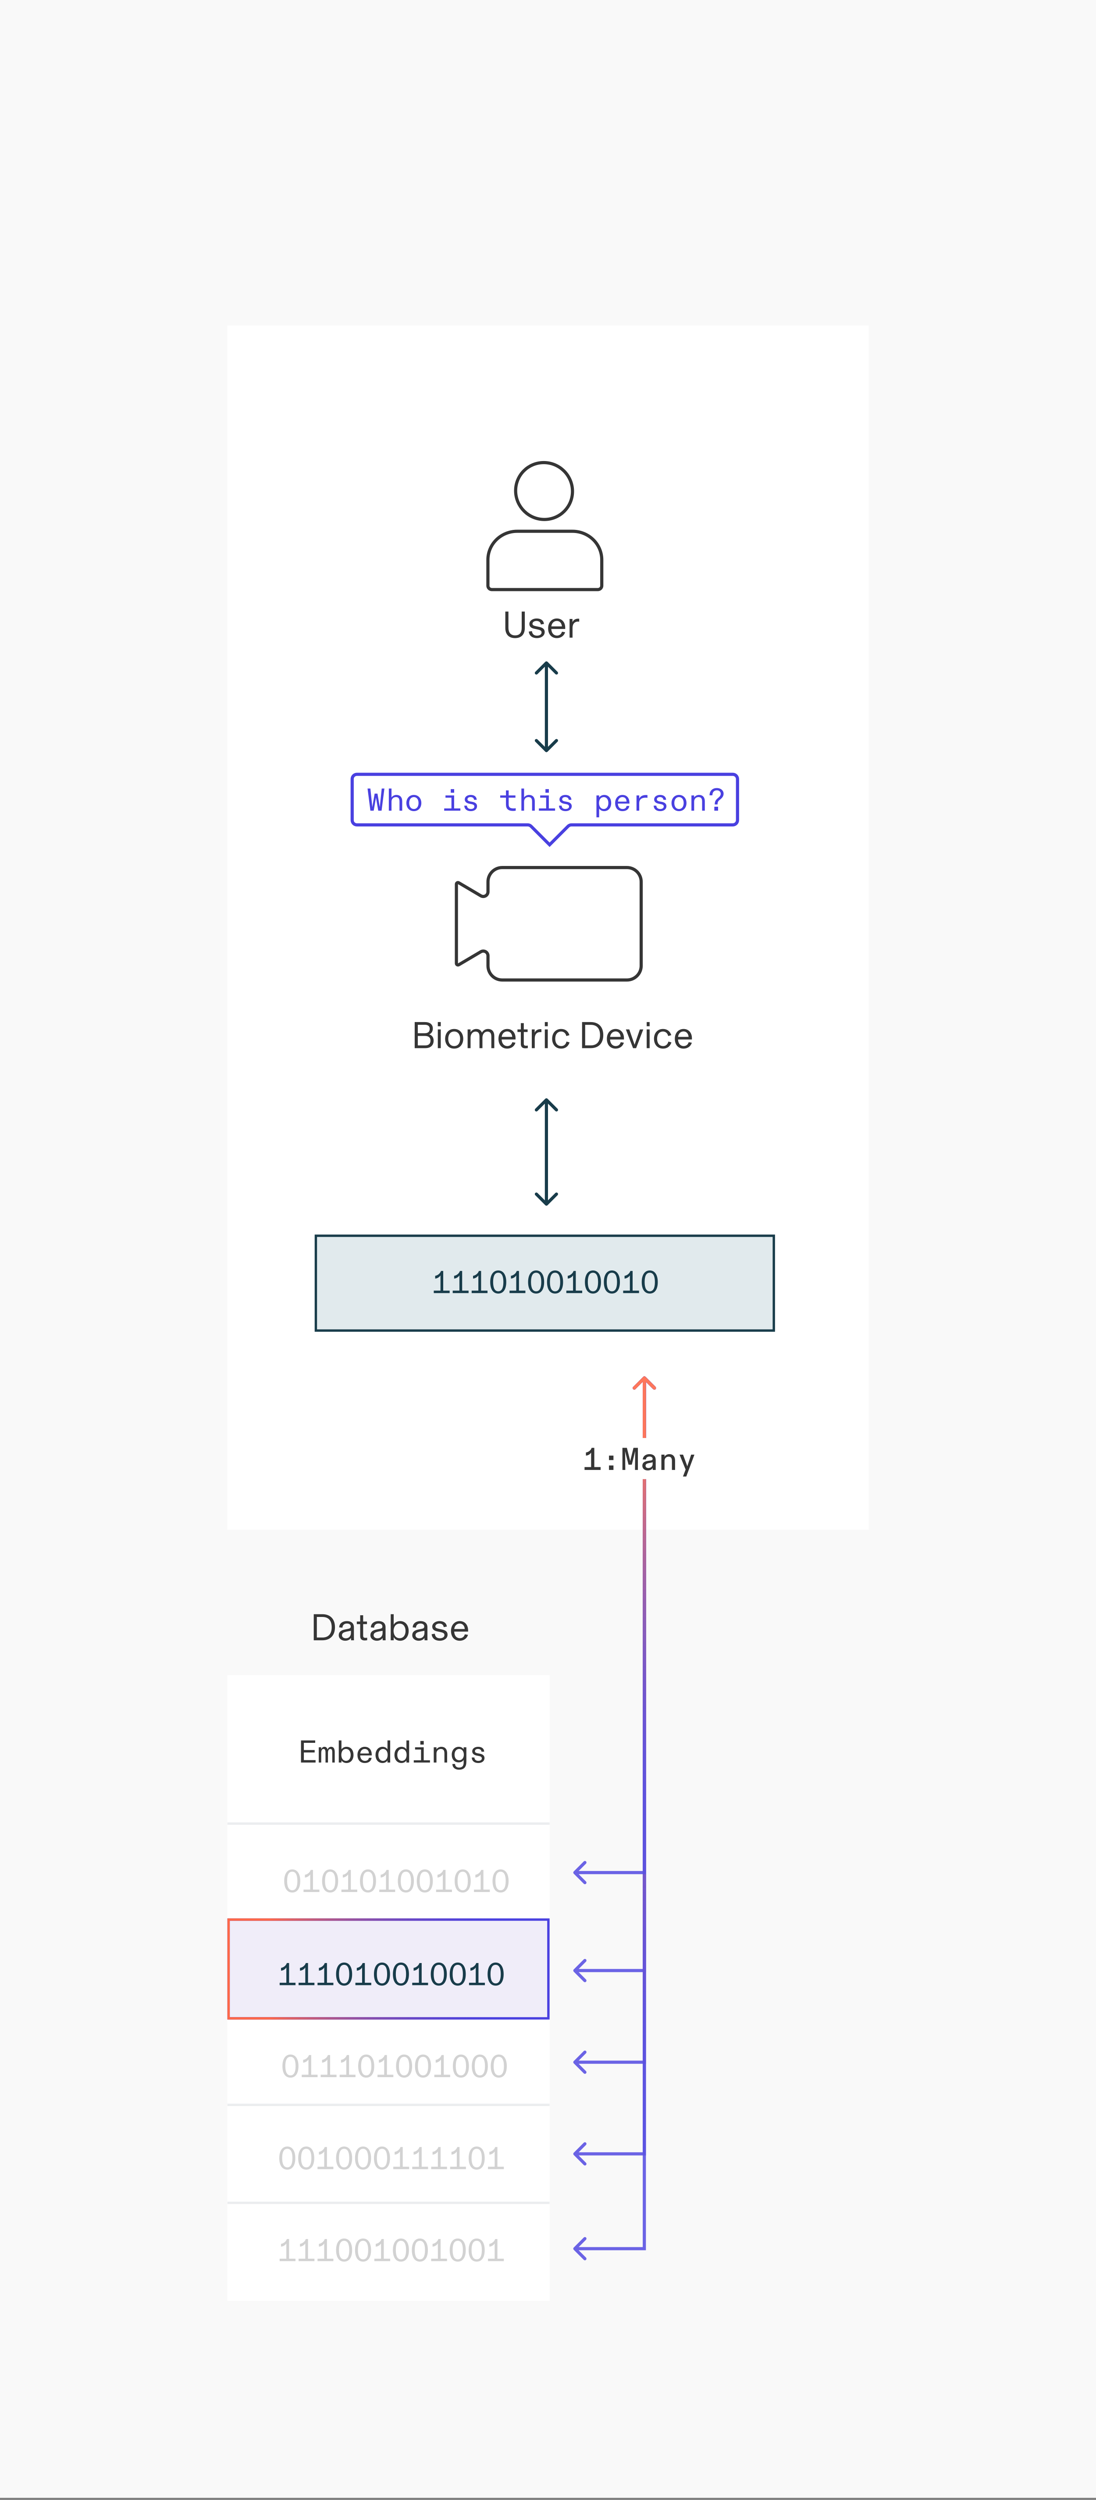 <svg width="347" height="791" viewBox="0 0 347 791" fill="none" xmlns="http://www.w3.org/2000/svg">
<rect x="0" y="0" width="347" height="791" fill="#808080" stroke="none"/>
<rect width="347" height="790.327" fill="#F9F9F9"/>
<rect x="275" y="103" width="381" height="203" transform="rotate(90 275 103)" fill="white"/>
<path d="M181.252 155.367C181.307 160.337 177.322 164.366 172.351 164.366C167.381 164.366 163.307 160.337 163.252 155.367C163.198 150.396 167.183 146.367 172.153 146.367C177.124 146.367 181.198 150.396 181.252 155.367Z" stroke="#353535"/>
<path d="M163.741 168.099H181.259C183.721 168.099 186.079 169.053 187.816 170.747C189.552 172.442 190.525 174.737 190.525 177.128V185.33C190.525 185.65 190.395 185.958 190.16 186.188C189.924 186.418 189.602 186.55 189.263 186.55H155.737C155.398 186.55 155.076 186.418 154.84 186.188C154.605 185.958 154.475 185.65 154.475 185.33V177.128C154.475 174.737 155.448 172.442 157.184 170.747C158.921 169.053 161.279 168.099 163.741 168.099Z" stroke="#353535"/>
<path d="M118.317 256.5L118.897 253.17C118.947 252.91 118.987 252.64 119.037 252.37C119.077 252.64 119.127 252.91 119.177 253.17L119.757 256.5H120.807L121.707 249.5H120.857L120.327 254.59C120.307 254.87 120.277 255.13 120.247 255.4C120.207 255.13 120.157 254.87 120.107 254.59L119.507 251.11H118.617L118.017 254.59C117.967 254.87 117.927 255.13 117.877 255.4C117.847 255.13 117.827 254.87 117.797 254.59L117.267 249.5H116.367L117.267 256.5H118.317ZM123.953 256.5V253.64C123.953 252.87 124.453 252.2 125.363 252.2C126.183 252.2 126.483 252.71 126.483 253.62V256.5H127.343V253.51C127.343 252.27 126.673 251.52 125.503 251.52C124.793 251.52 124.213 251.91 123.953 252.33V252.01V249.5H123.103V256.5H123.953ZM131.029 256.65C132.409 256.65 133.399 255.62 133.399 254.08C133.399 252.58 132.409 251.52 131.029 251.52C129.639 251.52 128.659 252.58 128.659 254.08C128.659 255.62 129.639 256.65 131.029 256.65ZM131.029 255.98C130.109 255.98 129.549 255.21 129.549 254.08C129.549 252.95 130.129 252.2 131.029 252.2C131.929 252.2 132.509 252.95 132.509 254.08C132.509 255.21 131.949 255.98 131.029 255.98ZM142.711 250.82H143.791V249.68H142.711V250.82ZM141.041 251.68V252.39H142.931V255.79H140.631V256.5H145.761V255.79H143.781V251.68H141.041ZM149.068 256.65C150.298 256.65 151.038 255.96 151.038 255.1C151.038 254.3 150.448 253.87 149.578 253.71L148.828 253.57C148.288 253.47 148.008 253.28 148.008 252.89C148.008 252.48 148.378 252.2 148.958 252.2C149.608 252.2 150.018 252.49 150.088 253.07H150.938C150.878 252.09 150.178 251.52 149.018 251.52C147.928 251.52 147.148 252.12 147.148 252.94C147.148 253.68 147.718 254.14 148.618 254.31L149.348 254.45C149.928 254.56 150.188 254.81 150.188 255.19C150.188 255.68 149.738 255.98 149.078 255.98C148.308 255.98 147.868 255.56 147.838 254.91H146.998C147.018 255.94 147.768 256.65 149.068 256.65ZM162.47 256.59C162.75 256.59 163.05 256.55 163.28 256.5V255.73C163.03 255.77 162.84 255.79 162.63 255.79C161.37 255.79 161.05 255.38 161.05 254.43V252.39H163.19V251.68H161.05V250.09H160.19V251.68H158.37V252.39H160.19V254.55C160.19 256 160.98 256.59 162.47 256.59ZM165.926 256.5V253.64C165.926 252.87 166.426 252.2 167.336 252.2C168.156 252.2 168.456 252.71 168.456 253.62V256.5H169.316V253.51C169.316 252.27 168.646 251.52 167.476 251.52C166.766 251.52 166.186 251.91 165.926 252.33V252.01V249.5H165.076V256.5H165.926ZM172.692 250.82H173.772V249.68H172.692V250.82ZM171.022 251.68V252.39H172.912V255.79H170.612V256.5H175.742V255.79H173.762V251.68H171.022ZM179.048 256.65C180.278 256.65 181.018 255.96 181.018 255.1C181.018 254.3 180.428 253.87 179.558 253.71L178.808 253.57C178.268 253.47 177.988 253.28 177.988 252.89C177.988 252.48 178.358 252.2 178.938 252.2C179.588 252.2 179.998 252.49 180.068 253.07H180.918C180.858 252.09 180.158 251.52 178.998 251.52C177.908 251.52 177.128 252.12 177.128 252.94C177.128 253.68 177.698 254.14 178.598 254.31L179.328 254.45C179.908 254.56 180.168 254.81 180.168 255.19C180.168 255.68 179.718 255.98 179.058 255.98C178.288 255.98 177.848 255.56 177.818 254.91H176.978C176.998 255.94 177.748 256.65 179.048 256.65ZM189.69 258.61V256.23V255.83C190 256.32 190.58 256.65 191.27 256.65C192.6 256.65 193.51 255.61 193.51 254.08C193.51 252.61 192.68 251.52 191.29 251.52C190.57 251.52 189.97 251.91 189.69 252.34V252.03V251.68H188.84V258.61H189.69ZM191.14 255.98C190.26 255.98 189.65 255.21 189.65 254.08C189.65 252.93 190.27 252.2 191.14 252.2C192.03 252.2 192.61 252.97 192.61 254.08C192.61 255.2 192.03 255.98 191.14 255.98ZM197.106 256.65C198.466 256.65 199.136 255.86 199.236 255.01H198.376C198.266 255.75 197.706 255.98 197.116 255.98C196.286 255.98 195.646 255.35 195.626 254.25H199.286V254.08C199.286 252.53 198.486 251.52 197.046 251.52C195.736 251.52 194.756 252.59 194.756 254.07C194.756 255.74 195.666 256.65 197.106 256.65ZM195.656 253.64C195.716 252.83 196.246 252.2 197.046 252.2C197.896 252.2 198.366 252.78 198.366 253.64H195.656ZM202.382 256.5V254.13C202.382 253.04 203.002 252.39 204.402 252.39C204.622 252.39 204.822 252.41 204.992 252.43V251.59C204.812 251.56 204.662 251.55 204.482 251.55C203.212 251.55 202.632 252.16 202.382 252.7V251.89V251.68H201.522V256.5H202.382ZM209.029 256.65C210.259 256.65 210.999 255.96 210.999 255.1C210.999 254.3 210.409 253.87 209.539 253.71L208.789 253.57C208.249 253.47 207.969 253.28 207.969 252.89C207.969 252.48 208.339 252.2 208.919 252.2C209.569 252.2 209.979 252.49 210.049 253.07H210.899C210.839 252.09 210.139 251.52 208.979 251.52C207.889 251.52 207.109 252.12 207.109 252.94C207.109 253.68 207.679 254.14 208.579 254.31L209.309 254.45C209.889 254.56 210.149 254.81 210.149 255.19C210.149 255.68 209.699 255.98 209.039 255.98C208.269 255.98 207.829 255.56 207.799 254.91H206.959C206.979 255.94 207.729 256.65 209.029 256.65ZM214.975 256.65C216.355 256.65 217.345 255.62 217.345 254.08C217.345 252.58 216.355 251.52 214.975 251.52C213.585 251.52 212.605 252.58 212.605 254.08C212.605 255.62 213.585 256.65 214.975 256.65ZM214.975 255.98C214.055 255.98 213.495 255.21 213.495 254.08C213.495 252.95 214.075 252.2 214.975 252.2C215.875 252.2 216.455 252.95 216.455 254.08C216.455 255.21 215.895 255.98 214.975 255.98ZM219.771 256.5V253.64C219.771 252.87 220.271 252.2 221.171 252.2C221.991 252.2 222.291 252.71 222.291 253.62V256.5H223.151V253.51C223.151 252.27 222.481 251.52 221.321 251.52C220.601 251.52 220.021 251.91 219.771 252.33V252.01V251.68H218.911V256.5H219.771ZM227.177 254.53C227.177 253.91 227.327 253.52 227.757 253.17L228.037 252.95C228.657 252.45 229.097 251.92 229.097 251.1C229.097 250.15 228.227 249.34 226.957 249.34C225.617 249.34 224.647 250.2 224.647 251.64H225.547C225.547 250.67 226.077 250.06 226.957 250.06C227.737 250.06 228.187 250.54 228.187 251.16C228.187 251.67 227.867 252.05 227.527 252.32L227.287 252.53C226.467 253.2 226.297 253.73 226.297 254.53H227.177ZM227.347 256.5V255.25H226.157V256.5H227.347Z" fill="#4940E0"/>
<path d="M113 245H232C232.828 245 233.5 245.672 233.5 246.5V259.5C233.5 260.328 232.828 261 232 261H180.914C180.516 261 180.135 261.158 179.854 261.439L174 267.293L168.146 261.439C167.865 261.158 167.484 261 167.086 261H113C112.172 261 111.5 260.328 111.5 259.5V246.5C111.5 245.672 112.172 245 113 245Z" stroke="#4940E0"/>
<path d="M163.072 201.906C164.992 201.906 166.156 200.79 166.156 198.702V193.506H165.172V198.618C165.172 200.094 164.62 201.042 163.072 201.042C161.644 201.042 160.972 200.094 160.972 198.618V193.506H159.988V198.702C159.988 200.79 161.152 201.906 163.072 201.906ZM169.99 201.906C171.25 201.906 172.45 201.222 172.45 199.998C172.45 198.894 171.61 198.546 170.614 198.33L169.726 198.138C168.982 197.982 168.586 197.826 168.586 197.346C168.586 196.854 169.126 196.47 169.858 196.47C170.614 196.47 171.13 196.854 171.238 197.598L172.222 197.418C172.102 196.278 171.19 195.69 169.894 195.69C168.67 195.69 167.602 196.398 167.602 197.418C167.602 198.306 168.214 198.738 169.174 198.942L170.062 199.134C170.974 199.326 171.466 199.494 171.466 200.118C171.466 200.742 170.842 201.126 170.026 201.126C169.15 201.126 168.538 200.73 168.406 199.686L167.41 199.842C167.578 201.258 168.61 201.906 169.99 201.906ZM178.951 198.642C178.951 196.806 177.835 195.69 176.311 195.69C174.823 195.69 173.539 196.806 173.539 198.81C173.539 200.826 174.751 201.906 176.275 201.906C177.763 201.906 178.663 200.994 178.915 200.034L177.919 199.878C177.691 200.682 177.103 201.102 176.323 201.102C175.387 201.102 174.619 200.394 174.547 199.014H178.951V198.642ZM174.559 198.198C174.703 197.118 175.387 196.47 176.311 196.47C177.271 196.47 177.835 197.25 177.895 198.198H174.559ZM180.331 201.762H181.267V198.702C181.267 197.382 181.939 196.674 182.959 196.674C183.151 196.674 183.295 196.686 183.379 196.698V195.774C183.319 195.762 183.151 195.75 183.043 195.75C182.155 195.75 181.495 196.218 181.255 196.854H181.243V195.834H180.331V201.762Z" fill="#353535"/>
<rect x="72" y="530" width="102" height="198" fill="white"/>
<path d="M72 577L174 577" stroke="#EBEDEF" stroke-width="0.75" stroke-miterlimit="10"/>
<path d="M72 697H174" stroke="#EBEDEF" stroke-width="0.75" stroke-miterlimit="10"/>
<path d="M72 666H174" stroke="#EBEDEF" stroke-width="0.75" stroke-miterlimit="10"/>
<path d="M99.914 557.68V556.91H96.204V554.5H99.624V553.73H96.204V551.44H99.794V550.68H95.294V557.68H99.914ZM101.7 557.68V554.67C101.7 554 101.88 553.38 102.42 553.38C102.9 553.38 103.06 553.82 103.06 554.53V557.68H103.84V554.63C103.84 553.99 104.03 553.38 104.59 553.38C105.06 553.38 105.2 553.79 105.2 554.47V557.68H105.98V554.37C105.98 553.28 105.59 552.7 104.87 552.7C104.28 552.7 103.91 553.05 103.7 553.58C103.55 552.97 103.17 552.7 102.73 552.7C102.26 552.7 101.87 552.99 101.7 553.51V553.23V552.86H100.92V557.68H101.7ZM109.686 557.83C111.046 557.83 111.926 556.78 111.926 555.27C111.926 553.8 111.096 552.7 109.706 552.7C108.976 552.7 108.416 553.08 108.106 553.51V553.12V550.68H107.256V557.68H108.106V557.42V557.01C108.416 557.5 109.016 557.83 109.686 557.83ZM109.546 557.16C108.676 557.16 108.066 556.39 108.066 555.26C108.066 554.09 108.676 553.38 109.546 553.38C110.446 553.38 111.026 554.16 111.026 555.27C111.026 556.39 110.436 557.16 109.546 557.16ZM115.522 557.83C116.882 557.83 117.552 557.04 117.652 556.19H116.792C116.682 556.93 116.122 557.16 115.532 557.16C114.702 557.16 114.062 556.53 114.042 555.43H117.702V555.26C117.702 553.71 116.902 552.7 115.462 552.7C114.152 552.7 113.172 553.77 113.172 555.25C113.172 556.92 114.082 557.83 115.522 557.83ZM114.072 554.82C114.132 554.01 114.662 553.38 115.462 553.38C116.312 553.38 116.782 553.96 116.782 554.82H114.072ZM121.118 557.83C121.838 557.83 122.418 557.46 122.678 557.01V557.4V557.68H123.538V550.68H122.678V553.12V553.51C122.468 553.14 121.938 552.7 121.128 552.7C119.768 552.7 118.888 553.81 118.888 555.27C118.888 556.91 119.858 557.83 121.118 557.83ZM121.258 557.16C120.388 557.16 119.788 556.4 119.788 555.27C119.788 554.14 120.398 553.38 121.258 553.38C122.138 553.38 122.738 554.11 122.738 555.26C122.738 556.42 122.128 557.16 121.258 557.16ZM127.115 557.83C127.835 557.83 128.415 557.46 128.675 557.01V557.4V557.68H129.535V550.68H128.675V553.12V553.51C128.465 553.14 127.935 552.7 127.125 552.7C125.765 552.7 124.885 553.81 124.885 555.27C124.885 556.91 125.855 557.83 127.115 557.83ZM127.255 557.16C126.385 557.16 125.785 556.4 125.785 555.27C125.785 554.14 126.395 553.38 127.255 553.38C128.135 553.38 128.735 554.11 128.735 555.26C128.735 556.42 128.125 557.16 127.255 557.16ZM133.081 552H134.161V550.86H133.081V552ZM131.411 552.86V553.57H133.301V556.97H131.001V557.68H136.131V556.97H134.151V552.86H131.411ZM138.187 557.68V554.82C138.187 554.05 138.687 553.38 139.587 553.38C140.407 553.38 140.707 553.89 140.707 554.8V557.68H141.567V554.69C141.567 553.45 140.897 552.7 139.737 552.7C139.017 552.7 138.437 553.09 138.187 553.51V553.19V552.86H137.327V557.68H138.187ZM145.333 559.95C146.873 559.95 147.653 559.13 147.653 557.44V552.86H146.793V553.12V553.51C146.543 553.11 146.043 552.7 145.243 552.7C143.983 552.7 143.023 553.7 143.023 555.18C143.023 556.67 143.883 557.63 145.213 557.63C145.923 557.63 146.543 557.32 146.793 556.83V557.15V557.74C146.793 558.81 146.253 559.28 145.343 559.28C144.563 559.28 144.083 558.83 144.083 558.14H143.233C143.233 559.24 144.063 559.95 145.333 559.95ZM145.383 556.96C144.513 556.96 143.913 556.26 143.913 555.18C143.913 554.11 144.513 553.38 145.383 553.38C146.253 553.38 146.853 554.13 146.853 555.18C146.853 556.25 146.253 556.96 145.383 556.96ZM151.429 557.83C152.659 557.83 153.399 557.14 153.399 556.28C153.399 555.48 152.809 555.05 151.939 554.89L151.189 554.75C150.649 554.65 150.369 554.46 150.369 554.07C150.369 553.66 150.739 553.38 151.319 553.38C151.969 553.38 152.379 553.67 152.449 554.25H153.299C153.239 553.27 152.539 552.7 151.379 552.7C150.289 552.7 149.509 553.3 149.509 554.12C149.509 554.86 150.079 555.32 150.979 555.49L151.709 555.63C152.289 555.74 152.549 555.99 152.549 556.37C152.549 556.86 152.099 557.16 151.439 557.16C150.669 557.16 150.229 556.74 150.199 556.09H149.359C149.379 557.12 150.129 557.83 151.429 557.83Z" fill="#353535"/>
<path d="M72.375 623V607.375H173.625V638.625H72.375V623Z" fill="#F0EDF9"/>
<path d="M72.375 623V607.375H173.625V638.625H72.375V623Z" stroke="#4940E0" stroke-width="0.75" stroke-miterlimit="10"/>
<path d="M72.375 623V607.375H173.625V638.625H72.375V623Z" stroke="url(#paint0_linear)" stroke-width="0.75" stroke-miterlimit="10"/>
<path d="M92.533 598.806C94.113 598.806 95.063 597.496 95.063 595.166C95.063 592.836 94.083 591.496 92.533 591.496C90.963 591.496 89.983 592.866 89.983 595.166C89.983 597.466 90.913 598.806 92.533 598.806ZM92.533 598.096C91.523 598.096 90.903 597.176 90.903 595.166C90.903 593.156 91.463 592.216 92.533 592.216C93.563 592.216 94.153 593.146 94.153 595.166C94.153 597.186 93.553 598.096 92.533 598.096ZM99.09 591.656H98.379C98.15 592.416 97.34 593.096 96.54 593.186V594.066C97.24 594.036 97.889 593.586 98.219 593.056V593.746V597.886H96.1V598.656H101.12V597.886H99.09V591.656ZM104.526 598.806C106.106 598.806 107.056 597.496 107.056 595.166C107.056 592.836 106.076 591.496 104.526 591.496C102.956 591.496 101.976 592.866 101.976 595.166C101.976 597.466 102.906 598.806 104.526 598.806ZM104.526 598.096C103.516 598.096 102.896 597.176 102.896 595.166C102.896 593.156 103.456 592.216 104.526 592.216C105.556 592.216 106.146 593.146 106.146 595.166C106.146 597.186 105.546 598.096 104.526 598.096ZM111.082 591.656H110.372C110.142 592.416 109.332 593.096 108.532 593.186V594.066C109.232 594.036 109.882 593.586 110.212 593.056V593.746V597.886H108.092V598.656H113.112V597.886H111.082V591.656ZM116.518 598.806C118.098 598.806 119.048 597.496 119.048 595.166C119.048 592.836 118.068 591.496 116.518 591.496C114.948 591.496 113.968 592.866 113.968 595.166C113.968 597.466 114.898 598.806 116.518 598.806ZM116.518 598.096C115.508 598.096 114.888 597.176 114.888 595.166C114.888 593.156 115.448 592.216 116.518 592.216C117.548 592.216 118.138 593.146 118.138 595.166C118.138 597.186 117.538 598.096 116.518 598.096ZM123.074 591.656H122.364C122.134 592.416 121.324 593.096 120.524 593.186V594.066C121.224 594.036 121.874 593.586 122.204 593.056V593.746V597.886H120.084V598.656H125.104V597.886H123.074V591.656ZM128.51 598.806C130.09 598.806 131.04 597.496 131.04 595.166C131.04 592.836 130.06 591.496 128.51 591.496C126.94 591.496 125.96 592.866 125.96 595.166C125.96 597.466 126.89 598.806 128.51 598.806ZM128.51 598.096C127.5 598.096 126.88 597.176 126.88 595.166C126.88 593.156 127.44 592.216 128.51 592.216C129.54 592.216 130.13 593.146 130.13 595.166C130.13 597.186 129.53 598.096 128.51 598.096ZM134.506 598.806C136.086 598.806 137.036 597.496 137.036 595.166C137.036 592.836 136.056 591.496 134.506 591.496C132.936 591.496 131.956 592.866 131.956 595.166C131.956 597.466 132.886 598.806 134.506 598.806ZM134.506 598.096C133.496 598.096 132.876 597.176 132.876 595.166C132.876 593.156 133.436 592.216 134.506 592.216C135.536 592.216 136.126 593.146 136.126 595.166C136.126 597.186 135.526 598.096 134.506 598.096ZM141.062 591.656H140.352C140.122 592.416 139.312 593.096 138.512 593.186V594.066C139.212 594.036 139.862 593.586 140.192 593.056V593.746V597.886H138.072V598.656H143.092V597.886H141.062V591.656ZM146.498 598.806C148.078 598.806 149.028 597.496 149.028 595.166C149.028 592.836 148.048 591.496 146.498 591.496C144.928 591.496 143.948 592.866 143.948 595.166C143.948 597.466 144.878 598.806 146.498 598.806ZM146.498 598.096C145.488 598.096 144.868 597.176 144.868 595.166C144.868 593.156 145.428 592.216 146.498 592.216C147.528 592.216 148.118 593.146 148.118 595.166C148.118 597.186 147.518 598.096 146.498 598.096ZM153.054 591.656H152.344C152.114 592.416 151.304 593.096 150.504 593.186V594.066C151.204 594.036 151.854 593.586 152.184 593.056V593.746V597.886H150.064V598.656H155.084V597.886H153.054V591.656ZM158.49 598.806C160.07 598.806 161.02 597.496 161.02 595.166C161.02 592.836 160.04 591.496 158.49 591.496C156.92 591.496 155.94 592.866 155.94 595.166C155.94 597.466 156.87 598.806 158.49 598.806ZM158.49 598.096C157.48 598.096 156.86 597.176 156.86 595.166C156.86 593.156 157.42 592.216 158.49 592.216C159.52 592.216 160.11 593.146 160.11 595.166C160.11 597.186 159.51 598.096 158.49 598.096Z" fill="#D2D2D2"/>
<path d="M91.528 621.125H90.818C90.588 621.885 89.778 622.565 88.978 622.655V623.535C89.678 623.505 90.328 623.055 90.658 622.525V623.215V627.355H88.538V628.125H93.558V627.355H91.528V621.125ZM97.524 621.125H96.814C96.584 621.885 95.774 622.565 94.974 622.655V623.535C95.674 623.505 96.324 623.055 96.654 622.525V623.215V627.355H94.534V628.125H99.554V627.355H97.524V621.125ZM103.52 621.125H102.81C102.58 621.885 101.77 622.565 100.97 622.655V623.535C101.67 623.505 102.32 623.055 102.65 622.525V623.215V627.355H100.53V628.125H105.55V627.355H103.52V621.125ZM108.956 628.275C110.536 628.275 111.486 626.965 111.486 624.635C111.486 622.305 110.506 620.965 108.956 620.965C107.386 620.965 106.406 622.335 106.406 624.635C106.406 626.935 107.336 628.275 108.956 628.275ZM108.956 627.565C107.946 627.565 107.326 626.645 107.326 624.635C107.326 622.625 107.886 621.685 108.956 621.685C109.986 621.685 110.576 622.615 110.576 624.635C110.576 626.655 109.976 627.565 108.956 627.565ZM115.512 621.125H114.802C114.572 621.885 113.762 622.565 112.962 622.655V623.535C113.662 623.505 114.312 623.055 114.642 622.525V623.215V627.355H112.522V628.125H117.542V627.355H115.512V621.125ZM120.948 628.275C122.528 628.275 123.478 626.965 123.478 624.635C123.478 622.305 122.498 620.965 120.948 620.965C119.378 620.965 118.398 622.335 118.398 624.635C118.398 626.935 119.328 628.275 120.948 628.275ZM120.948 627.565C119.938 627.565 119.318 626.645 119.318 624.635C119.318 622.625 119.878 621.685 120.948 621.685C121.978 621.685 122.568 622.615 122.568 624.635C122.568 626.655 121.968 627.565 120.948 627.565ZM126.945 628.275C128.525 628.275 129.475 626.965 129.475 624.635C129.475 622.305 128.495 620.965 126.945 620.965C125.375 620.965 124.395 622.335 124.395 624.635C124.395 626.935 125.325 628.275 126.945 628.275ZM126.945 627.565C125.935 627.565 125.315 626.645 125.315 624.635C125.315 622.625 125.875 621.685 126.945 621.685C127.975 621.685 128.565 622.615 128.565 624.635C128.565 626.655 127.965 627.565 126.945 627.565ZM133.501 621.125H132.791C132.561 621.885 131.751 622.565 130.951 622.655V623.535C131.651 623.505 132.301 623.055 132.631 622.525V623.215V627.355H130.511V628.125H135.531V627.355H133.501V621.125ZM138.937 628.275C140.517 628.275 141.467 626.965 141.467 624.635C141.467 622.305 140.487 620.965 138.937 620.965C137.367 620.965 136.387 622.335 136.387 624.635C136.387 626.935 137.317 628.275 138.937 628.275ZM138.937 627.565C137.927 627.565 137.307 626.645 137.307 624.635C137.307 622.625 137.867 621.685 138.937 621.685C139.967 621.685 140.557 622.615 140.557 624.635C140.557 626.655 139.957 627.565 138.937 627.565ZM144.933 628.275C146.513 628.275 147.463 626.965 147.463 624.635C147.463 622.305 146.483 620.965 144.933 620.965C143.363 620.965 142.383 622.335 142.383 624.635C142.383 626.935 143.313 628.275 144.933 628.275ZM144.933 627.565C143.923 627.565 143.303 626.645 143.303 624.635C143.303 622.625 143.863 621.685 144.933 621.685C145.963 621.685 146.553 622.615 146.553 624.635C146.553 626.655 145.953 627.565 144.933 627.565ZM151.489 621.125H150.779C150.549 621.885 149.739 622.565 148.939 622.655V623.535C149.639 623.505 150.289 623.055 150.619 622.525V623.215V627.355H148.499V628.125H153.519V627.355H151.489V621.125ZM156.925 628.275C158.505 628.275 159.455 626.965 159.455 624.635C159.455 622.305 158.475 620.965 156.925 620.965C155.355 620.965 154.375 622.335 154.375 624.635C154.375 626.935 155.305 628.275 156.925 628.275ZM156.925 627.565C155.915 627.565 155.295 626.645 155.295 624.635C155.295 622.625 155.855 621.685 156.925 621.685C157.955 621.685 158.545 622.615 158.545 624.635C158.545 626.655 157.945 627.565 156.925 627.565Z" fill="#183C4A"/>
<path d="M91.968 657.381C93.548 657.381 94.498 656.071 94.498 653.741C94.498 651.411 93.518 650.071 91.968 650.071C90.398 650.071 89.418 651.441 89.418 653.741C89.418 656.041 90.348 657.381 91.968 657.381ZM91.968 656.671C90.958 656.671 90.338 655.751 90.338 653.741C90.338 651.731 90.898 650.791 91.968 650.791C92.998 650.791 93.588 651.721 93.588 653.741C93.588 655.761 92.988 656.671 91.968 656.671ZM98.524 650.231H97.814C97.584 650.991 96.774 651.671 95.974 651.761V652.641C96.674 652.611 97.324 652.161 97.654 651.631V652.321V656.461H95.534V657.231H100.554V656.461H98.524V650.231ZM104.52 650.231H103.81C103.58 650.991 102.77 651.671 101.97 651.761V652.641C102.67 652.611 103.32 652.161 103.65 651.631V652.321V656.461H101.53V657.231H106.55V656.461H104.52V650.231ZM110.516 650.231H109.806C109.576 650.991 108.766 651.671 107.966 651.761V652.641C108.666 652.611 109.316 652.161 109.646 651.631V652.321V656.461H107.526V657.231H112.546V656.461H110.516V650.231ZM115.952 657.381C117.532 657.381 118.482 656.071 118.482 653.741C118.482 651.411 117.502 650.071 115.952 650.071C114.382 650.071 113.402 651.441 113.402 653.741C113.402 656.041 114.332 657.381 115.952 657.381ZM115.952 656.671C114.942 656.671 114.322 655.751 114.322 653.741C114.322 651.731 114.882 650.791 115.952 650.791C116.982 650.791 117.572 651.721 117.572 653.741C117.572 655.761 116.972 656.671 115.952 656.671ZM122.508 650.231H121.798C121.568 650.991 120.758 651.671 119.958 651.761V652.641C120.658 652.611 121.308 652.161 121.638 651.631V652.321V656.461H119.518V657.231H124.538V656.461H122.508V650.231ZM127.945 657.381C129.525 657.381 130.475 656.071 130.475 653.741C130.475 651.411 129.495 650.071 127.945 650.071C126.375 650.071 125.395 651.441 125.395 653.741C125.395 656.041 126.325 657.381 127.945 657.381ZM127.945 656.671C126.935 656.671 126.315 655.751 126.315 653.741C126.315 651.731 126.875 650.791 127.945 650.791C128.975 650.791 129.565 651.721 129.565 653.741C129.565 655.761 128.965 656.671 127.945 656.671ZM133.941 657.381C135.521 657.381 136.471 656.071 136.471 653.741C136.471 651.411 135.491 650.071 133.941 650.071C132.371 650.071 131.391 651.441 131.391 653.741C131.391 656.041 132.321 657.381 133.941 657.381ZM133.941 656.671C132.931 656.671 132.311 655.751 132.311 653.741C132.311 651.731 132.871 650.791 133.941 650.791C134.971 650.791 135.561 651.721 135.561 653.741C135.561 655.761 134.961 656.671 133.941 656.671ZM140.497 650.231H139.787C139.557 650.991 138.747 651.671 137.947 651.761V652.641C138.647 652.611 139.297 652.161 139.627 651.631V652.321V656.461H137.507V657.231H142.527V656.461H140.497V650.231ZM145.933 657.381C147.513 657.381 148.463 656.071 148.463 653.741C148.463 651.411 147.483 650.071 145.933 650.071C144.363 650.071 143.383 651.441 143.383 653.741C143.383 656.041 144.313 657.381 145.933 657.381ZM145.933 656.671C144.923 656.671 144.303 655.751 144.303 653.741C144.303 651.731 144.863 650.791 145.933 650.791C146.963 650.791 147.553 651.721 147.553 653.741C147.553 655.761 146.953 656.671 145.933 656.671ZM151.929 657.381C153.509 657.381 154.459 656.071 154.459 653.741C154.459 651.411 153.479 650.071 151.929 650.071C150.359 650.071 149.379 651.441 149.379 653.741C149.379 656.041 150.309 657.381 151.929 657.381ZM151.929 656.671C150.919 656.671 150.299 655.751 150.299 653.741C150.299 651.731 150.859 650.791 151.929 650.791C152.959 650.791 153.549 651.721 153.549 653.741C153.549 655.761 152.949 656.671 151.929 656.671ZM157.925 657.381C159.505 657.381 160.455 656.071 160.455 653.741C160.455 651.411 159.475 650.071 157.925 650.071C156.355 650.071 155.375 651.441 155.375 653.741C155.375 656.041 156.305 657.381 157.925 657.381ZM157.925 656.671C156.915 656.671 156.295 655.751 156.295 653.741C156.295 651.731 156.855 650.791 157.925 650.791C158.955 650.791 159.545 651.721 159.545 653.741C159.545 655.761 158.945 656.671 157.925 656.671Z" fill="#D2D2D2"/>
<path d="M90.967 686.486C92.547 686.486 93.497 685.176 93.497 682.846C93.497 680.516 92.517 679.176 90.967 679.176C89.397 679.176 88.417 680.546 88.417 682.846C88.417 685.146 89.347 686.486 90.967 686.486ZM90.967 685.776C89.957 685.776 89.337 684.856 89.337 682.846C89.337 680.836 89.897 679.896 90.967 679.896C91.997 679.896 92.587 680.826 92.587 682.846C92.587 684.866 91.987 685.776 90.967 685.776ZM96.963 686.486C98.543 686.486 99.493 685.176 99.493 682.846C99.493 680.516 98.513 679.176 96.963 679.176C95.393 679.176 94.413 680.546 94.413 682.846C94.413 685.146 95.343 686.486 96.963 686.486ZM96.963 685.776C95.953 685.776 95.333 684.856 95.333 682.846C95.333 680.836 95.893 679.896 96.963 679.896C97.993 679.896 98.583 680.826 98.583 682.846C98.583 684.866 97.983 685.776 96.963 685.776ZM103.519 679.336H102.809C102.579 680.096 101.769 680.776 100.969 680.866V681.746C101.669 681.716 102.319 681.266 102.649 680.736V681.426V685.566H100.529V686.336H105.549V685.566H103.519V679.336ZM108.955 686.486C110.535 686.486 111.485 685.176 111.485 682.846C111.485 680.516 110.505 679.176 108.955 679.176C107.385 679.176 106.405 680.546 106.405 682.846C106.405 685.146 107.335 686.486 108.955 686.486ZM108.955 685.776C107.945 685.776 107.325 684.856 107.325 682.846C107.325 680.836 107.885 679.896 108.955 679.896C109.985 679.896 110.575 680.826 110.575 682.846C110.575 684.866 109.975 685.776 108.955 685.776ZM114.951 686.486C116.531 686.486 117.481 685.176 117.481 682.846C117.481 680.516 116.501 679.176 114.951 679.176C113.381 679.176 112.401 680.546 112.401 682.846C112.401 685.146 113.331 686.486 114.951 686.486ZM114.951 685.776C113.941 685.776 113.321 684.856 113.321 682.846C113.321 680.836 113.881 679.896 114.951 679.896C115.981 679.896 116.571 680.826 116.571 682.846C116.571 684.866 115.971 685.776 114.951 685.776ZM120.948 686.486C122.528 686.486 123.478 685.176 123.478 682.846C123.478 680.516 122.498 679.176 120.948 679.176C119.378 679.176 118.398 680.546 118.398 682.846C118.398 685.146 119.328 686.486 120.948 686.486ZM120.948 685.776C119.938 685.776 119.318 684.856 119.318 682.846C119.318 680.836 119.878 679.896 120.948 679.896C121.978 679.896 122.568 680.826 122.568 682.846C122.568 684.866 121.968 685.776 120.948 685.776ZM127.504 679.336H126.794C126.564 680.096 125.754 680.776 124.954 680.866V681.746C125.654 681.716 126.304 681.266 126.634 680.736V681.426V685.566H124.514V686.336H129.534V685.566H127.504V679.336ZM133.5 679.336H132.79C132.56 680.096 131.75 680.776 130.95 680.866V681.746C131.65 681.716 132.3 681.266 132.63 680.736V681.426V685.566H130.51V686.336H135.53V685.566H133.5V679.336ZM139.496 679.336H138.786C138.556 680.096 137.746 680.776 136.946 680.866V681.746C137.646 681.716 138.296 681.266 138.626 680.736V681.426V685.566H136.506V686.336H141.526V685.566H139.496V679.336ZM145.492 679.336H144.782C144.552 680.096 143.742 680.776 142.942 680.866V681.746C143.642 681.716 144.292 681.266 144.622 680.736V681.426V685.566H142.502V686.336H147.522V685.566H145.492V679.336ZM150.928 686.486C152.508 686.486 153.458 685.176 153.458 682.846C153.458 680.516 152.478 679.176 150.928 679.176C149.358 679.176 148.378 680.546 148.378 682.846C148.378 685.146 149.308 686.486 150.928 686.486ZM150.928 685.776C149.918 685.776 149.298 684.856 149.298 682.846C149.298 680.836 149.858 679.896 150.928 679.896C151.958 679.896 152.548 680.826 152.548 682.846C152.548 684.866 151.948 685.776 150.928 685.776ZM157.484 679.336H156.774C156.544 680.096 155.734 680.776 154.934 680.866V681.746C155.634 681.716 156.284 681.266 156.614 680.736V681.426V685.566H154.494V686.336H159.514V685.566H157.484V679.336Z" fill="#D2D2D2"/>
<path d="M91.528 708.444H90.818C90.588 709.204 89.778 709.884 88.978 709.974V710.854C89.678 710.824 90.328 710.374 90.658 709.844V710.534V714.674H88.538V715.444H93.558V714.674H91.528V708.444ZM97.524 708.444H96.814C96.584 709.204 95.774 709.884 94.974 709.974V710.854C95.674 710.824 96.324 710.374 96.654 709.844V710.534V714.674H94.534V715.444H99.554V714.674H97.524V708.444ZM103.52 708.444H102.81C102.58 709.204 101.77 709.884 100.97 709.974V710.854C101.67 710.824 102.32 710.374 102.65 709.844V710.534V714.674H100.53V715.444H105.55V714.674H103.52V708.444ZM108.956 715.594C110.536 715.594 111.486 714.284 111.486 711.954C111.486 709.624 110.506 708.284 108.956 708.284C107.386 708.284 106.406 709.654 106.406 711.954C106.406 714.254 107.336 715.594 108.956 715.594ZM108.956 714.884C107.946 714.884 107.326 713.964 107.326 711.954C107.326 709.944 107.886 709.004 108.956 709.004C109.986 709.004 110.576 709.934 110.576 711.954C110.576 713.974 109.976 714.884 108.956 714.884ZM114.952 715.594C116.532 715.594 117.482 714.284 117.482 711.954C117.482 709.624 116.502 708.284 114.952 708.284C113.382 708.284 112.402 709.654 112.402 711.954C112.402 714.254 113.332 715.594 114.952 715.594ZM114.952 714.884C113.942 714.884 113.322 713.964 113.322 711.954C113.322 709.944 113.882 709.004 114.952 709.004C115.982 709.004 116.572 709.934 116.572 711.954C116.572 713.974 115.972 714.884 114.952 714.884ZM121.508 708.444H120.798C120.568 709.204 119.758 709.884 118.958 709.974V710.854C119.658 710.824 120.308 710.374 120.638 709.844V710.534V714.674H118.518V715.444H123.538V714.674H121.508V708.444ZM126.945 715.594C128.525 715.594 129.475 714.284 129.475 711.954C129.475 709.624 128.495 708.284 126.945 708.284C125.375 708.284 124.395 709.654 124.395 711.954C124.395 714.254 125.325 715.594 126.945 715.594ZM126.945 714.884C125.935 714.884 125.315 713.964 125.315 711.954C125.315 709.944 125.875 709.004 126.945 709.004C127.975 709.004 128.565 709.934 128.565 711.954C128.565 713.974 127.965 714.884 126.945 714.884ZM132.941 715.594C134.521 715.594 135.471 714.284 135.471 711.954C135.471 709.624 134.491 708.284 132.941 708.284C131.371 708.284 130.391 709.654 130.391 711.954C130.391 714.254 131.321 715.594 132.941 715.594ZM132.941 714.884C131.931 714.884 131.311 713.964 131.311 711.954C131.311 709.944 131.871 709.004 132.941 709.004C133.971 709.004 134.561 709.934 134.561 711.954C134.561 713.974 133.961 714.884 132.941 714.884ZM139.497 708.444H138.787C138.557 709.204 137.747 709.884 136.947 709.974V710.854C137.647 710.824 138.297 710.374 138.627 709.844V710.534V714.674H136.507V715.444H141.527V714.674H139.497V708.444ZM144.933 715.594C146.513 715.594 147.463 714.284 147.463 711.954C147.463 709.624 146.483 708.284 144.933 708.284C143.363 708.284 142.383 709.654 142.383 711.954C142.383 714.254 143.313 715.594 144.933 715.594ZM144.933 714.884C143.923 714.884 143.303 713.964 143.303 711.954C143.303 709.944 143.863 709.004 144.933 709.004C145.963 709.004 146.553 709.934 146.553 711.954C146.553 713.974 145.953 714.884 144.933 714.884ZM150.929 715.594C152.509 715.594 153.459 714.284 153.459 711.954C153.459 709.624 152.479 708.284 150.929 708.284C149.359 708.284 148.379 709.654 148.379 711.954C148.379 714.254 149.309 715.594 150.929 715.594ZM150.929 714.884C149.919 714.884 149.299 713.964 149.299 711.954C149.299 709.944 149.859 709.004 150.929 709.004C151.959 709.004 152.549 709.934 152.549 711.954C152.549 713.974 151.949 714.884 150.929 714.884ZM157.485 708.444H156.775C156.545 709.204 155.735 709.884 154.935 709.974V710.854C155.635 710.824 156.285 710.374 156.615 709.844V710.534V714.674H154.495V715.444H159.515V714.674H157.485V708.444Z" fill="#D2D2D2"/>
<g opacity="0.9">
<g opacity="0.9">
<path d="M204.354 435.646C204.158 435.451 203.842 435.451 203.646 435.646L200.464 438.828C200.269 439.024 200.269 439.34 200.464 439.536C200.66 439.731 200.976 439.731 201.172 439.536L204 436.707L206.828 439.536C207.024 439.731 207.34 439.731 207.535 439.536C207.731 439.34 207.731 439.024 207.535 438.828L204.354 435.646ZM181.646 623.146C181.451 623.342 181.451 623.658 181.646 623.854L184.828 627.036C185.024 627.231 185.34 627.231 185.535 627.036C185.731 626.84 185.731 626.524 185.535 626.328L182.707 623.5L185.535 620.672C185.731 620.476 185.731 620.16 185.535 619.964C185.34 619.769 185.024 619.769 184.828 619.964L181.646 623.146ZM204 497L203.5 497L204 497ZM204 623.5L204 624L204.5 624L204.5 623.5L204 623.5ZM203.5 436L203.5 497L204.5 497L204.5 436H203.5ZM203.5 497L203.5 623.5L204.5 623.5L204.5 497L203.5 497ZM204 623L182 623L182 624L204 624L204 623Z" fill="#4940E0"/>
<path d="M204.354 435.646C204.158 435.451 203.842 435.451 203.646 435.646L200.464 438.828C200.269 439.024 200.269 439.34 200.464 439.536C200.66 439.731 200.976 439.731 201.172 439.536L204 436.707L206.828 439.536C207.024 439.731 207.34 439.731 207.535 439.536C207.731 439.34 207.731 439.024 207.535 438.828L204.354 435.646ZM181.646 623.146C181.451 623.342 181.451 623.658 181.646 623.854L184.828 627.036C185.024 627.231 185.34 627.231 185.535 627.036C185.731 626.84 185.731 626.524 185.535 626.328L182.707 623.5L185.535 620.672C185.731 620.476 185.731 620.16 185.535 619.964C185.34 619.769 185.024 619.769 184.828 619.964L181.646 623.146ZM204 497L203.5 497L204 497ZM204 623.5L204 624L204.5 624L204.5 623.5L204 623.5ZM203.5 436L203.5 497L204.5 497L204.5 436H203.5ZM203.5 497L203.5 623.5L204.5 623.5L204.5 497L203.5 497ZM204 623L182 623L182 624L204 624L204 623Z" fill="url(#paint1_linear)"/>
</g>
<g opacity="0.9">
<path d="M204.354 435.646C204.158 435.451 203.842 435.451 203.646 435.646L200.464 438.828C200.269 439.024 200.269 439.34 200.464 439.536C200.66 439.731 200.976 439.731 201.172 439.536L204 436.707L206.828 439.536C207.024 439.731 207.34 439.731 207.535 439.536C207.731 439.34 207.731 439.024 207.535 438.828L204.354 435.646ZM181.646 652.146C181.451 652.342 181.451 652.658 181.646 652.854L184.828 656.036C185.024 656.231 185.34 656.231 185.535 656.036C185.731 655.84 185.731 655.524 185.535 655.328L182.707 652.5L185.535 649.672C185.731 649.476 185.731 649.16 185.535 648.964C185.34 648.769 185.024 648.769 184.828 648.964L181.646 652.146ZM204 497L203.5 497L204 497ZM204 652.5L204 653L204.5 653L204.5 652.5L204 652.5ZM203.5 436L203.5 497L204.5 497L204.5 436H203.5ZM203.5 497L203.5 652.5L204.5 652.5L204.5 497L203.5 497ZM204 652L182 652L182 653L204 653L204 652Z" fill="#4940E0"/>
<path d="M204.354 435.646C204.158 435.451 203.842 435.451 203.646 435.646L200.464 438.828C200.269 439.024 200.269 439.34 200.464 439.536C200.66 439.731 200.976 439.731 201.172 439.536L204 436.707L206.828 439.536C207.024 439.731 207.34 439.731 207.535 439.536C207.731 439.34 207.731 439.024 207.535 438.828L204.354 435.646ZM181.646 652.146C181.451 652.342 181.451 652.658 181.646 652.854L184.828 656.036C185.024 656.231 185.34 656.231 185.535 656.036C185.731 655.84 185.731 655.524 185.535 655.328L182.707 652.5L185.535 649.672C185.731 649.476 185.731 649.16 185.535 648.964C185.34 648.769 185.024 648.769 184.828 648.964L181.646 652.146ZM204 497L203.5 497L204 497ZM204 652.5L204 653L204.5 653L204.5 652.5L204 652.5ZM203.5 436L203.5 497L204.5 497L204.5 436H203.5ZM203.5 497L203.5 652.5L204.5 652.5L204.5 497L203.5 497ZM204 652L182 652L182 653L204 653L204 652Z" fill="url(#paint2_linear)"/>
</g>
<g opacity="0.9">
<path d="M204.354 435.646C204.158 435.451 203.842 435.451 203.646 435.646L200.464 438.828C200.269 439.024 200.269 439.34 200.464 439.536C200.66 439.731 200.976 439.731 201.172 439.536L204 436.707L206.828 439.536C207.024 439.731 207.34 439.731 207.535 439.536C207.731 439.34 207.731 439.024 207.535 438.828L204.354 435.646ZM181.646 681.146C181.451 681.342 181.451 681.658 181.646 681.854L184.828 685.036C185.024 685.231 185.34 685.231 185.535 685.036C185.731 684.84 185.731 684.524 185.535 684.328L182.707 681.5L185.535 678.672C185.731 678.476 185.731 678.16 185.535 677.964C185.34 677.769 185.024 677.769 184.828 677.964L181.646 681.146ZM204 497L203.5 497L204 497ZM204 681.5L204 682L204.5 682L204.5 681.5L204 681.5ZM203.5 436L203.5 497L204.5 497L204.5 436H203.5ZM203.5 497L203.5 681.5L204.5 681.5L204.5 497L203.5 497ZM204 681L182 681L182 682L204 682L204 681Z" fill="#4940E0"/>
<path d="M204.354 435.646C204.158 435.451 203.842 435.451 203.646 435.646L200.464 438.828C200.269 439.024 200.269 439.34 200.464 439.536C200.66 439.731 200.976 439.731 201.172 439.536L204 436.707L206.828 439.536C207.024 439.731 207.34 439.731 207.535 439.536C207.731 439.34 207.731 439.024 207.535 438.828L204.354 435.646ZM181.646 681.146C181.451 681.342 181.451 681.658 181.646 681.854L184.828 685.036C185.024 685.231 185.34 685.231 185.535 685.036C185.731 684.84 185.731 684.524 185.535 684.328L182.707 681.5L185.535 678.672C185.731 678.476 185.731 678.16 185.535 677.964C185.34 677.769 185.024 677.769 184.828 677.964L181.646 681.146ZM204 497L203.5 497L204 497ZM204 681.5L204 682L204.5 682L204.5 681.5L204 681.5ZM203.5 436L203.5 497L204.5 497L204.5 436H203.5ZM203.5 497L203.5 681.5L204.5 681.5L204.5 497L203.5 497ZM204 681L182 681L182 682L204 682L204 681Z" fill="url(#paint3_linear)"/>
</g>
<g opacity="0.9">
<path d="M204.354 435.646C204.158 435.451 203.842 435.451 203.646 435.646L200.464 438.828C200.269 439.024 200.269 439.34 200.464 439.536C200.66 439.731 200.976 439.731 201.172 439.536L204 436.707L206.828 439.536C207.024 439.731 207.34 439.731 207.535 439.536C207.731 439.34 207.731 439.024 207.535 438.828L204.354 435.646ZM181.646 711.146C181.451 711.342 181.451 711.658 181.646 711.854L184.828 715.036C185.024 715.231 185.34 715.231 185.535 715.036C185.731 714.84 185.731 714.524 185.535 714.328L182.707 711.5L185.535 708.672C185.731 708.476 185.731 708.16 185.535 707.964C185.34 707.769 185.024 707.769 184.828 707.964L181.646 711.146ZM204 497L203.5 497L204 497ZM204 711.5L204 712L204.5 712L204.5 711.5L204 711.5ZM203.5 436L203.5 497L204.5 497L204.5 436H203.5ZM203.5 497L203.5 711.5L204.5 711.5L204.5 497L203.5 497ZM204 711L182 711L182 712L204 712L204 711Z" fill="#4940E0"/>
<path d="M204.354 435.646C204.158 435.451 203.842 435.451 203.646 435.646L200.464 438.828C200.269 439.024 200.269 439.34 200.464 439.536C200.66 439.731 200.976 439.731 201.172 439.536L204 436.707L206.828 439.536C207.024 439.731 207.34 439.731 207.535 439.536C207.731 439.34 207.731 439.024 207.535 438.828L204.354 435.646ZM181.646 711.146C181.451 711.342 181.451 711.658 181.646 711.854L184.828 715.036C185.024 715.231 185.34 715.231 185.535 715.036C185.731 714.84 185.731 714.524 185.535 714.328L182.707 711.5L185.535 708.672C185.731 708.476 185.731 708.16 185.535 707.964C185.34 707.769 185.024 707.769 184.828 707.964L181.646 711.146ZM204 497L203.5 497L204 497ZM204 711.5L204 712L204.5 712L204.5 711.5L204 711.5ZM203.5 436L203.5 497L204.5 497L204.5 436H203.5ZM203.5 497L203.5 711.5L204.5 711.5L204.5 497L203.5 497ZM204 711L182 711L182 712L204 712L204 711Z" fill="url(#paint4_linear)"/>
</g>
<g opacity="0.9">
<path d="M204.354 435.646C204.158 435.451 203.842 435.451 203.646 435.646L200.464 438.828C200.269 439.024 200.269 439.34 200.464 439.536C200.66 439.731 200.976 439.731 201.172 439.536L204 436.707L206.828 439.536C207.024 439.731 207.34 439.731 207.535 439.536C207.731 439.34 207.731 439.024 207.535 438.828L204.354 435.646ZM181.646 592.146C181.451 592.342 181.451 592.658 181.646 592.854L184.828 596.036C185.024 596.231 185.34 596.231 185.535 596.036C185.731 595.84 185.731 595.524 185.535 595.328L182.707 592.5L185.535 589.672C185.731 589.476 185.731 589.16 185.535 588.964C185.34 588.769 185.024 588.769 184.828 588.964L181.646 592.146ZM204 497L203.5 497L204 497ZM204 592.5L204 593L204.5 593L204.5 592.5L204 592.5ZM203.5 436L203.5 497L204.5 497L204.5 436H203.5ZM203.5 497L203.5 592.5L204.5 592.5L204.5 497L203.5 497ZM204 592L182 592L182 593L204 593L204 592Z" fill="#4940E0"/>
<path d="M204.354 435.646C204.158 435.451 203.842 435.451 203.646 435.646L200.464 438.828C200.269 439.024 200.269 439.34 200.464 439.536C200.66 439.731 200.976 439.731 201.172 439.536L204 436.707L206.828 439.536C207.024 439.731 207.34 439.731 207.535 439.536C207.731 439.34 207.731 439.024 207.535 438.828L204.354 435.646ZM181.646 592.146C181.451 592.342 181.451 592.658 181.646 592.854L184.828 596.036C185.024 596.231 185.34 596.231 185.535 596.036C185.731 595.84 185.731 595.524 185.535 595.328L182.707 592.5L185.535 589.672C185.731 589.476 185.731 589.16 185.535 588.964C185.34 588.769 185.024 588.769 184.828 588.964L181.646 592.146ZM204 497L203.5 497L204 497ZM204 592.5L204 593L204.5 593L204.5 592.5L204 592.5ZM203.5 436L203.5 497L204.5 497L204.5 436H203.5ZM203.5 497L203.5 592.5L204.5 592.5L204.5 497L203.5 497ZM204 592L182 592L182 593L204 593L204 592Z" fill="url(#paint5_linear)"/>
</g>
</g>
<path d="M216 455L190 455L190 468L216 468L216 455Z" fill="white"/>
<path d="M188.16 458.102H187.31C187.1 458.872 186.35 459.462 185.51 459.572V460.562C186.23 460.532 186.84 460.122 187.16 459.592C187.15 459.792 187.15 459.992 187.15 460.202V464.192H185.07V465.102H190.16V464.192H188.16V458.102ZM194.226 461.982V460.562H192.806V461.982H194.226ZM194.226 465.102V463.682H192.806V465.102H194.226ZM197.972 465.102L197.932 460.212C197.922 459.782 197.912 459.502 197.892 459.142L198.992 463.432H200.032L201.112 459.122C201.102 459.422 201.092 459.782 201.092 460.212L201.042 465.102H201.962V458.102H200.562L199.732 461.462C199.662 461.732 199.592 462.012 199.532 462.302C199.462 462.002 199.392 461.732 199.322 461.462L198.472 458.102H197.062V465.102H197.972ZM205.068 465.262C205.868 465.262 206.438 464.932 206.678 464.442C206.668 464.592 206.658 464.732 206.658 464.872V465.102H207.598V462.012C207.598 460.812 206.978 460.102 205.598 460.102C204.338 460.102 203.548 460.862 203.498 461.792H204.508C204.538 461.232 204.928 460.862 205.648 460.862C206.248 460.862 206.618 461.162 206.618 461.612C206.618 461.882 206.488 462.042 206.098 462.102L205.118 462.242C204.158 462.372 203.368 462.772 203.368 463.772C203.368 464.692 204.118 465.262 205.068 465.262ZM205.268 464.502C204.758 464.502 204.388 464.232 204.388 463.762C204.388 463.252 204.818 463.042 205.418 462.932L206.058 462.822C206.368 462.762 206.568 462.692 206.628 462.612V463.252C206.628 464.002 206.038 464.502 205.268 464.502ZM210.394 465.102V462.252C210.394 461.512 210.864 460.892 211.674 460.892C212.424 460.892 212.734 461.382 212.734 462.222V465.102H213.734V462.092C213.734 460.862 213.074 460.102 211.924 460.102C211.164 460.102 210.634 460.482 210.374 460.932C210.384 460.792 210.394 460.672 210.394 460.552V460.262H209.394V465.102H210.394ZM217.28 467.182L219.86 460.262H218.82L217.79 463.362C217.72 463.552 217.66 463.742 217.6 463.952C217.54 463.742 217.46 463.542 217.4 463.362L216.26 460.262H215.15L217.07 464.982L216.23 467.182H217.28Z" fill="#353535"/>
<path d="M245 391H100V406V421H245V391Z" fill="#E1EAED" stroke="#183C4A" stroke-width="0.75" stroke-miterlimit="10"/>
<path d="M140.328 402.141H139.618C139.388 402.901 138.578 403.581 137.778 403.671V404.551C138.478 404.521 139.128 404.071 139.458 403.541V404.231V408.371H137.338V409.141H142.358V408.371H140.328V402.141ZM146.324 402.141H145.614C145.384 402.901 144.574 403.581 143.774 403.671V404.551C144.474 404.521 145.124 404.071 145.454 403.541V404.231V408.371H143.334V409.141H148.354V408.371H146.324V402.141ZM152.32 402.141H151.61C151.38 402.901 150.57 403.581 149.77 403.671V404.551C150.47 404.521 151.12 404.071 151.45 403.541V404.231V408.371H149.33V409.141H154.35V408.371H152.32V402.141ZM157.756 409.291C159.336 409.291 160.286 407.981 160.286 405.651C160.286 403.321 159.306 401.981 157.756 401.981C156.186 401.981 155.206 403.351 155.206 405.651C155.206 407.951 156.136 409.291 157.756 409.291ZM157.756 408.581C156.746 408.581 156.126 407.661 156.126 405.651C156.126 403.641 156.686 402.701 157.756 402.701C158.786 402.701 159.376 403.631 159.376 405.651C159.376 407.671 158.776 408.581 157.756 408.581ZM164.312 402.141H163.602C163.372 402.901 162.562 403.581 161.762 403.671V404.551C162.462 404.521 163.112 404.071 163.442 403.541V404.231V408.371H161.322V409.141H166.342V408.371H164.312V402.141ZM169.748 409.291C171.328 409.291 172.278 407.981 172.278 405.651C172.278 403.321 171.298 401.981 169.748 401.981C168.178 401.981 167.198 403.351 167.198 405.651C167.198 407.951 168.128 409.291 169.748 409.291ZM169.748 408.581C168.738 408.581 168.118 407.661 168.118 405.651C168.118 403.641 168.678 402.701 169.748 402.701C170.778 402.701 171.368 403.631 171.368 405.651C171.368 407.671 170.768 408.581 169.748 408.581ZM175.744 409.291C177.324 409.291 178.274 407.981 178.274 405.651C178.274 403.321 177.294 401.981 175.744 401.981C174.174 401.981 173.194 403.351 173.194 405.651C173.194 407.951 174.124 409.291 175.744 409.291ZM175.744 408.581C174.734 408.581 174.114 407.661 174.114 405.651C174.114 403.641 174.674 402.701 175.744 402.701C176.774 402.701 177.364 403.631 177.364 405.651C177.364 407.671 176.764 408.581 175.744 408.581ZM182.3 402.141H181.59C181.36 402.901 180.55 403.581 179.75 403.671V404.551C180.45 404.521 181.1 404.071 181.43 403.541V404.231V408.371H179.31V409.141H184.33V408.371H182.3V402.141ZM187.737 409.291C189.317 409.291 190.267 407.981 190.267 405.651C190.267 403.321 189.287 401.981 187.737 401.981C186.167 401.981 185.187 403.351 185.187 405.651C185.187 407.951 186.117 409.291 187.737 409.291ZM187.737 408.581C186.727 408.581 186.107 407.661 186.107 405.651C186.107 403.641 186.667 402.701 187.737 402.701C188.767 402.701 189.357 403.631 189.357 405.651C189.357 407.671 188.757 408.581 187.737 408.581ZM193.733 409.291C195.313 409.291 196.263 407.981 196.263 405.651C196.263 403.321 195.283 401.981 193.733 401.981C192.163 401.981 191.183 403.351 191.183 405.651C191.183 407.951 192.113 409.291 193.733 409.291ZM193.733 408.581C192.723 408.581 192.103 407.661 192.103 405.651C192.103 403.641 192.663 402.701 193.733 402.701C194.763 402.701 195.353 403.631 195.353 405.651C195.353 407.671 194.753 408.581 193.733 408.581ZM200.289 402.141H199.579C199.349 402.901 198.539 403.581 197.739 403.671V404.551C198.439 404.521 199.089 404.071 199.419 403.541V404.231V408.371H197.299V409.141H202.319V408.371H200.289V402.141ZM205.725 409.291C207.305 409.291 208.255 407.981 208.255 405.651C208.255 403.321 207.275 401.981 205.725 401.981C204.155 401.981 203.175 403.351 203.175 405.651C203.175 407.951 204.105 409.291 205.725 409.291ZM205.725 408.581C204.715 408.581 204.095 407.661 204.095 405.651C204.095 403.641 204.655 402.701 205.725 402.701C206.755 402.701 207.345 403.631 207.345 405.651C207.345 407.671 206.745 408.581 205.725 408.581Z" fill="#183C4A"/>
<path d="M131.293 331.645H134.665C136.573 331.645 137.293 330.481 137.293 329.281C137.293 328.045 136.573 327.481 135.901 327.301V327.289C136.585 327.025 137.041 326.293 137.041 325.453C137.041 324.061 136.009 323.389 134.521 323.389H131.293V331.645ZM132.277 326.917V324.253H134.557C135.457 324.253 136.045 324.649 136.045 325.513C136.045 326.449 135.529 326.917 134.485 326.917H132.277ZM132.277 330.781V327.781H134.569C135.817 327.781 136.297 328.393 136.297 329.269C136.297 330.085 135.853 330.781 134.653 330.781H132.277ZM138.615 324.709H139.551V323.389H138.615V324.709ZM138.615 331.645H139.551V325.717H138.615V331.645ZM143.797 331.789C145.657 331.789 146.665 330.349 146.665 328.681C146.665 327.025 145.657 325.573 143.797 325.573C141.937 325.573 140.929 327.025 140.929 328.681C140.929 330.349 141.937 331.789 143.797 331.789ZM143.797 330.985C142.513 330.985 141.913 329.929 141.913 328.681C141.913 327.445 142.513 326.377 143.797 326.377C145.081 326.377 145.681 327.457 145.681 328.681C145.681 329.917 145.081 330.985 143.797 330.985ZM148.049 331.645H148.985V328.333C148.985 327.253 149.609 326.401 150.545 326.401C151.349 326.401 151.637 326.833 151.757 327.421C151.805 327.649 151.805 327.997 151.805 328.261V331.645H152.741V328.333C152.741 327.253 153.365 326.401 154.301 326.401C155.105 326.401 155.393 326.833 155.513 327.421C155.561 327.649 155.561 327.997 155.561 328.261V331.645H156.497V327.769C156.497 326.509 155.885 325.573 154.481 325.573C153.401 325.573 152.801 326.329 152.585 326.749C152.333 326.089 151.781 325.573 150.797 325.573C149.897 325.573 149.249 326.113 148.997 326.593H148.985V325.717H148.049V331.645ZM163.227 328.525C163.227 326.689 162.111 325.573 160.587 325.573C159.099 325.573 157.815 326.689 157.815 328.693C157.815 330.709 159.027 331.789 160.551 331.789C162.039 331.789 162.939 330.877 163.191 329.917L162.195 329.761C161.967 330.565 161.379 330.985 160.599 330.985C159.663 330.985 158.895 330.277 158.823 328.897H163.227V328.525ZM158.835 328.081C158.979 327.001 159.663 326.353 160.587 326.353C161.547 326.353 162.111 327.133 162.171 328.081H158.835ZM166.28 331.693C166.616 331.693 166.82 331.669 167.108 331.621V330.829C166.916 330.865 166.772 330.877 166.544 330.877C166.064 330.877 165.836 330.697 165.836 330.181V326.533H167.048V325.717H165.836V323.725H164.9V325.717H163.832V326.533H164.9V330.301C164.9 330.481 164.924 330.637 164.948 330.781C165.104 331.405 165.584 331.693 166.28 331.693ZM168.369 331.645H169.305V328.585C169.305 327.265 169.977 326.557 170.997 326.557C171.189 326.557 171.333 326.569 171.417 326.581V325.657C171.357 325.645 171.189 325.633 171.081 325.633C170.193 325.633 169.533 326.101 169.293 326.737H169.281V325.717H168.369V331.645ZM172.494 324.709H173.43V323.389H172.494V324.709ZM172.494 331.645H173.43V325.717H172.494V331.645ZM177.664 331.789C179.188 331.789 179.98 330.901 180.328 329.821L179.356 329.557C179.14 330.445 178.576 330.985 177.676 330.985C176.584 330.985 175.792 330.169 175.792 328.669C175.792 327.181 176.596 326.377 177.64 326.377C178.6 326.377 179.116 327.025 179.296 327.805L180.28 327.541C179.956 326.425 179.092 325.573 177.664 325.573C175.912 325.573 174.808 326.857 174.808 328.669C174.808 330.505 175.924 331.789 177.664 331.789ZM184.285 331.645H187.009C189.553 331.645 191.005 330.073 191.005 327.505C191.005 324.949 189.553 323.389 187.009 323.389H184.285V331.645ZM185.269 330.769V324.265H187.045C189.073 324.265 189.973 325.561 189.973 327.505C189.973 329.449 189.073 330.769 187.045 330.769H185.269ZM197.552 328.525C197.552 326.689 196.436 325.573 194.912 325.573C193.424 325.573 192.14 326.689 192.14 328.693C192.14 330.709 193.352 331.789 194.876 331.789C196.364 331.789 197.264 330.877 197.516 329.917L196.52 329.761C196.292 330.565 195.704 330.985 194.924 330.985C193.988 330.985 193.22 330.277 193.148 328.897H197.552V328.525ZM193.16 328.081C193.304 327.001 193.988 326.353 194.912 326.353C195.872 326.353 196.436 327.133 196.496 328.081H193.16ZM200.424 331.645H201.396L203.664 325.717H202.584L200.916 330.541H200.904L199.236 325.717H198.156L200.424 331.645ZM204.744 324.709H205.68V323.389H204.744V324.709ZM204.744 331.645H205.68V325.717H204.744V331.645ZM209.914 331.789C211.438 331.789 212.23 330.901 212.578 329.821L211.606 329.557C211.39 330.445 210.826 330.985 209.926 330.985C208.834 330.985 208.042 330.169 208.042 328.669C208.042 327.181 208.846 326.377 209.89 326.377C210.85 326.377 211.366 327.025 211.546 327.805L212.53 327.541C212.206 326.425 211.342 325.573 209.914 325.573C208.162 325.573 207.058 326.857 207.058 328.669C207.058 330.505 208.174 331.789 209.914 331.789ZM219.067 328.525C219.067 326.689 217.951 325.573 216.427 325.573C214.939 325.573 213.655 326.689 213.655 328.693C213.655 330.709 214.867 331.789 216.391 331.789C217.879 331.789 218.779 330.877 219.031 329.917L218.035 329.761C217.807 330.565 217.219 330.985 216.439 330.985C215.503 330.985 214.735 330.277 214.663 328.897H219.067V328.525ZM214.675 328.081C214.819 327.001 215.503 326.353 216.427 326.353C217.387 326.353 217.951 327.133 218.011 328.081H214.675Z" fill="#353535"/>
<path d="M154.5 279C154.5 276.515 156.515 274.5 159 274.5L198.5 274.5C200.985 274.5 203 276.515 203 279V305.58C203 308.065 200.985 310.08 198.5 310.08H159C156.515 310.08 154.5 308.065 154.5 305.58V302.428C154.5 301.267 153.238 300.546 152.238 301.136L145.254 305.256C144.921 305.453 144.5 305.212 144.5 304.825V279.754C144.5 279.367 144.921 279.127 145.254 279.323L152.238 283.443C153.238 284.033 154.5 283.312 154.5 282.151V279Z" stroke="#353535"/>
<path d="M172.646 237.854C172.842 238.049 173.158 238.049 173.354 237.854L176.536 234.672C176.731 234.476 176.731 234.16 176.536 233.964C176.34 233.769 176.024 233.769 175.828 233.964L173 236.793L170.172 233.964C169.976 233.769 169.66 233.769 169.464 233.964C169.269 234.16 169.269 234.476 169.464 234.672L172.646 237.854ZM173.354 209.401C173.158 209.206 172.842 209.206 172.646 209.401L169.464 212.583C169.269 212.778 169.269 213.095 169.464 213.29C169.66 213.485 169.976 213.485 170.172 213.29L173 210.462L175.828 213.29C176.024 213.485 176.34 213.485 176.536 213.29C176.731 213.095 176.731 212.778 176.536 212.583L173.354 209.401ZM173.5 237.5L173.5 209.755L172.5 209.755L172.5 237.5L173.5 237.5Z" fill="#183C4A"/>
<path d="M172.646 381.354C172.842 381.549 173.158 381.549 173.354 381.354L176.536 378.172C176.731 377.976 176.731 377.66 176.536 377.464C176.34 377.269 176.024 377.269 175.828 377.464L173 380.293L170.172 377.464C169.976 377.269 169.66 377.269 169.464 377.464C169.269 377.66 169.269 377.976 169.464 378.172L172.646 381.354ZM173.354 347.646C173.158 347.451 172.842 347.451 172.646 347.646L169.464 350.828C169.269 351.024 169.269 351.34 169.464 351.536C169.66 351.731 169.976 351.731 170.172 351.536L173 348.707L175.828 351.536C176.024 351.731 176.34 351.731 176.536 351.536C176.731 351.34 176.731 351.024 176.536 350.828L173.354 347.646ZM173.5 381L173.5 348L172.5 348L172.5 381L173.5 381Z" fill="#183C4A"/>
<rect x="163" y="508" width="21" height="17" fill="#F9F9F9"/>
<path d="M99.334 519H102.058C104.602 519 106.054 517.428 106.054 514.86C106.054 512.304 104.602 510.744 102.058 510.744H99.334V519ZM100.318 518.124V511.62H102.094C104.122 511.62 105.022 512.916 105.022 514.86C105.022 516.804 104.122 518.124 102.094 518.124H100.318ZM109.288 519.144C110.176 519.144 110.824 518.736 111.1 518.268H111.112C111.112 518.412 111.124 518.7 111.148 519H112.072C112.048 518.616 112.048 518.328 112.048 517.908V514.872C112.048 513.612 111.208 512.928 109.828 512.928C108.448 512.928 107.428 513.672 107.392 514.908L108.412 515.016C108.46 514.176 109.012 513.696 109.828 513.696C110.668 513.696 111.052 514.104 111.052 514.644C111.052 515.16 110.716 515.292 110.092 515.412L109.228 515.58C107.932 515.832 107.248 516.384 107.248 517.38C107.248 518.52 108.244 519.144 109.288 519.144ZM109.492 518.376C108.748 518.376 108.268 517.944 108.268 517.392C108.268 517.02 108.436 516.792 108.688 516.624C109.084 516.36 109.744 516.24 111.112 515.988V516.672C111.112 517.704 110.452 518.376 109.492 518.376ZM115.418 519.048C115.754 519.048 115.958 519.024 116.246 518.976V518.184C116.054 518.22 115.91 518.232 115.682 518.232C115.202 518.232 114.974 518.052 114.974 517.536V513.888H116.186V513.072H114.974V511.08H114.038V513.072H112.97V513.888H114.038V517.656C114.038 517.836 114.062 517.992 114.086 518.136C114.242 518.76 114.722 519.048 115.418 519.048ZM119.308 519.144C120.196 519.144 120.844 518.736 121.12 518.268H121.132C121.132 518.412 121.144 518.7 121.168 519H122.092C122.068 518.616 122.068 518.328 122.068 517.908V514.872C122.068 513.612 121.228 512.928 119.848 512.928C118.468 512.928 117.448 513.672 117.412 514.908L118.432 515.016C118.48 514.176 119.032 513.696 119.848 513.696C120.688 513.696 121.072 514.104 121.072 514.644C121.072 515.16 120.736 515.292 120.112 515.412L119.248 515.58C117.952 515.832 117.268 516.384 117.268 517.38C117.268 518.52 118.264 519.144 119.308 519.144ZM119.512 518.376C118.768 518.376 118.288 517.944 118.288 517.392C118.288 517.02 118.456 516.792 118.708 516.624C119.104 516.36 119.764 516.24 121.132 515.988V516.672C121.132 517.704 120.472 518.376 119.512 518.376ZM126.695 512.928C125.579 512.928 124.943 513.54 124.643 514.068V510.744H123.707V519H124.643V518.004C124.943 518.532 125.579 519.144 126.695 519.144C128.279 519.144 129.383 517.896 129.383 516.036C129.383 514.176 128.279 512.928 126.695 512.928ZM126.515 518.34C125.255 518.34 124.607 517.26 124.607 516.036C124.607 514.812 125.255 513.732 126.515 513.732C127.787 513.732 128.399 514.776 128.399 516.036C128.399 517.296 127.787 518.34 126.515 518.34ZM132.562 519.144C133.45 519.144 134.098 518.736 134.374 518.268H134.386C134.386 518.412 134.398 518.7 134.422 519H135.346C135.322 518.616 135.322 518.328 135.322 517.908V514.872C135.322 513.612 134.482 512.928 133.102 512.928C131.722 512.928 130.702 513.672 130.666 514.908L131.686 515.016C131.734 514.176 132.286 513.696 133.102 513.696C133.942 513.696 134.326 514.104 134.326 514.644C134.326 515.16 133.99 515.292 133.366 515.412L132.502 515.58C131.206 515.832 130.522 516.384 130.522 517.38C130.522 518.52 131.518 519.144 132.562 519.144ZM132.766 518.376C132.022 518.376 131.542 517.944 131.542 517.392C131.542 517.02 131.71 516.792 131.962 516.624C132.358 516.36 133.018 516.24 134.386 515.988V516.672C134.386 517.704 133.726 518.376 132.766 518.376ZM139.241 519.144C140.501 519.144 141.701 518.46 141.701 517.236C141.701 516.132 140.861 515.784 139.865 515.568L138.977 515.376C138.233 515.22 137.837 515.064 137.837 514.584C137.837 514.092 138.377 513.708 139.109 513.708C139.865 513.708 140.381 514.092 140.489 514.836L141.473 514.656C141.353 513.516 140.441 512.928 139.145 512.928C137.921 512.928 136.853 513.636 136.853 514.656C136.853 515.544 137.465 515.976 138.425 516.18L139.313 516.372C140.225 516.564 140.717 516.732 140.717 517.356C140.717 517.98 140.093 518.364 139.277 518.364C138.401 518.364 137.789 517.968 137.657 516.924L136.661 517.08C136.829 518.496 137.861 519.144 139.241 519.144ZM148.202 515.88C148.202 514.044 147.086 512.928 145.562 512.928C144.074 512.928 142.79 514.044 142.79 516.048C142.79 518.064 144.002 519.144 145.526 519.144C147.014 519.144 147.914 518.232 148.166 517.272L147.17 517.116C146.942 517.92 146.354 518.34 145.574 518.34C144.638 518.34 143.87 517.632 143.798 516.252H148.202V515.88ZM143.81 515.436C143.954 514.356 144.638 513.708 145.562 513.708C146.522 513.708 147.086 514.488 147.146 515.436H143.81Z" fill="#353535"/>
<defs>
<linearGradient id="paint0_linear" x1="85.066" y1="862.221" x2="162.624" y2="862.219" gradientUnits="userSpaceOnUse">
<stop stop-color="#FF6848"/>
<stop offset="1" stop-color="#4940E0" stop-opacity="0"/>
</linearGradient>
<linearGradient id="paint1_linear" x1="28.535" y1="460.019" x2="28.544" y2="602.588" gradientUnits="userSpaceOnUse">
<stop stop-color="#FF6848"/>
<stop offset="1" stop-color="#4940E0" stop-opacity="0"/>
</linearGradient>
<linearGradient id="paint2_linear" x1="28.535" y1="463.734" x2="28.547" y2="628.353" gradientUnits="userSpaceOnUse">
<stop stop-color="#FF6848"/>
<stop offset="1" stop-color="#4940E0" stop-opacity="0"/>
</linearGradient>
<linearGradient id="paint3_linear" x1="28.535" y1="467.449" x2="28.55" y2="654.119" gradientUnits="userSpaceOnUse">
<stop stop-color="#FF6848"/>
<stop offset="1" stop-color="#4940E0" stop-opacity="0"/>
</linearGradient>
<linearGradient id="paint4_linear" x1="28.535" y1="471.292" x2="28.555" y2="680.773" gradientUnits="userSpaceOnUse">
<stop stop-color="#FF6848"/>
<stop offset="1" stop-color="#4940E0" stop-opacity="0"/>
</linearGradient>
<linearGradient id="paint5_linear" x1="28.535" y1="456.048" x2="28.541" y2="575.045" gradientUnits="userSpaceOnUse">
<stop stop-color="#FF6848"/>
<stop offset="1" stop-color="#4940E0" stop-opacity="0"/>
</linearGradient>
</defs>
</svg>
